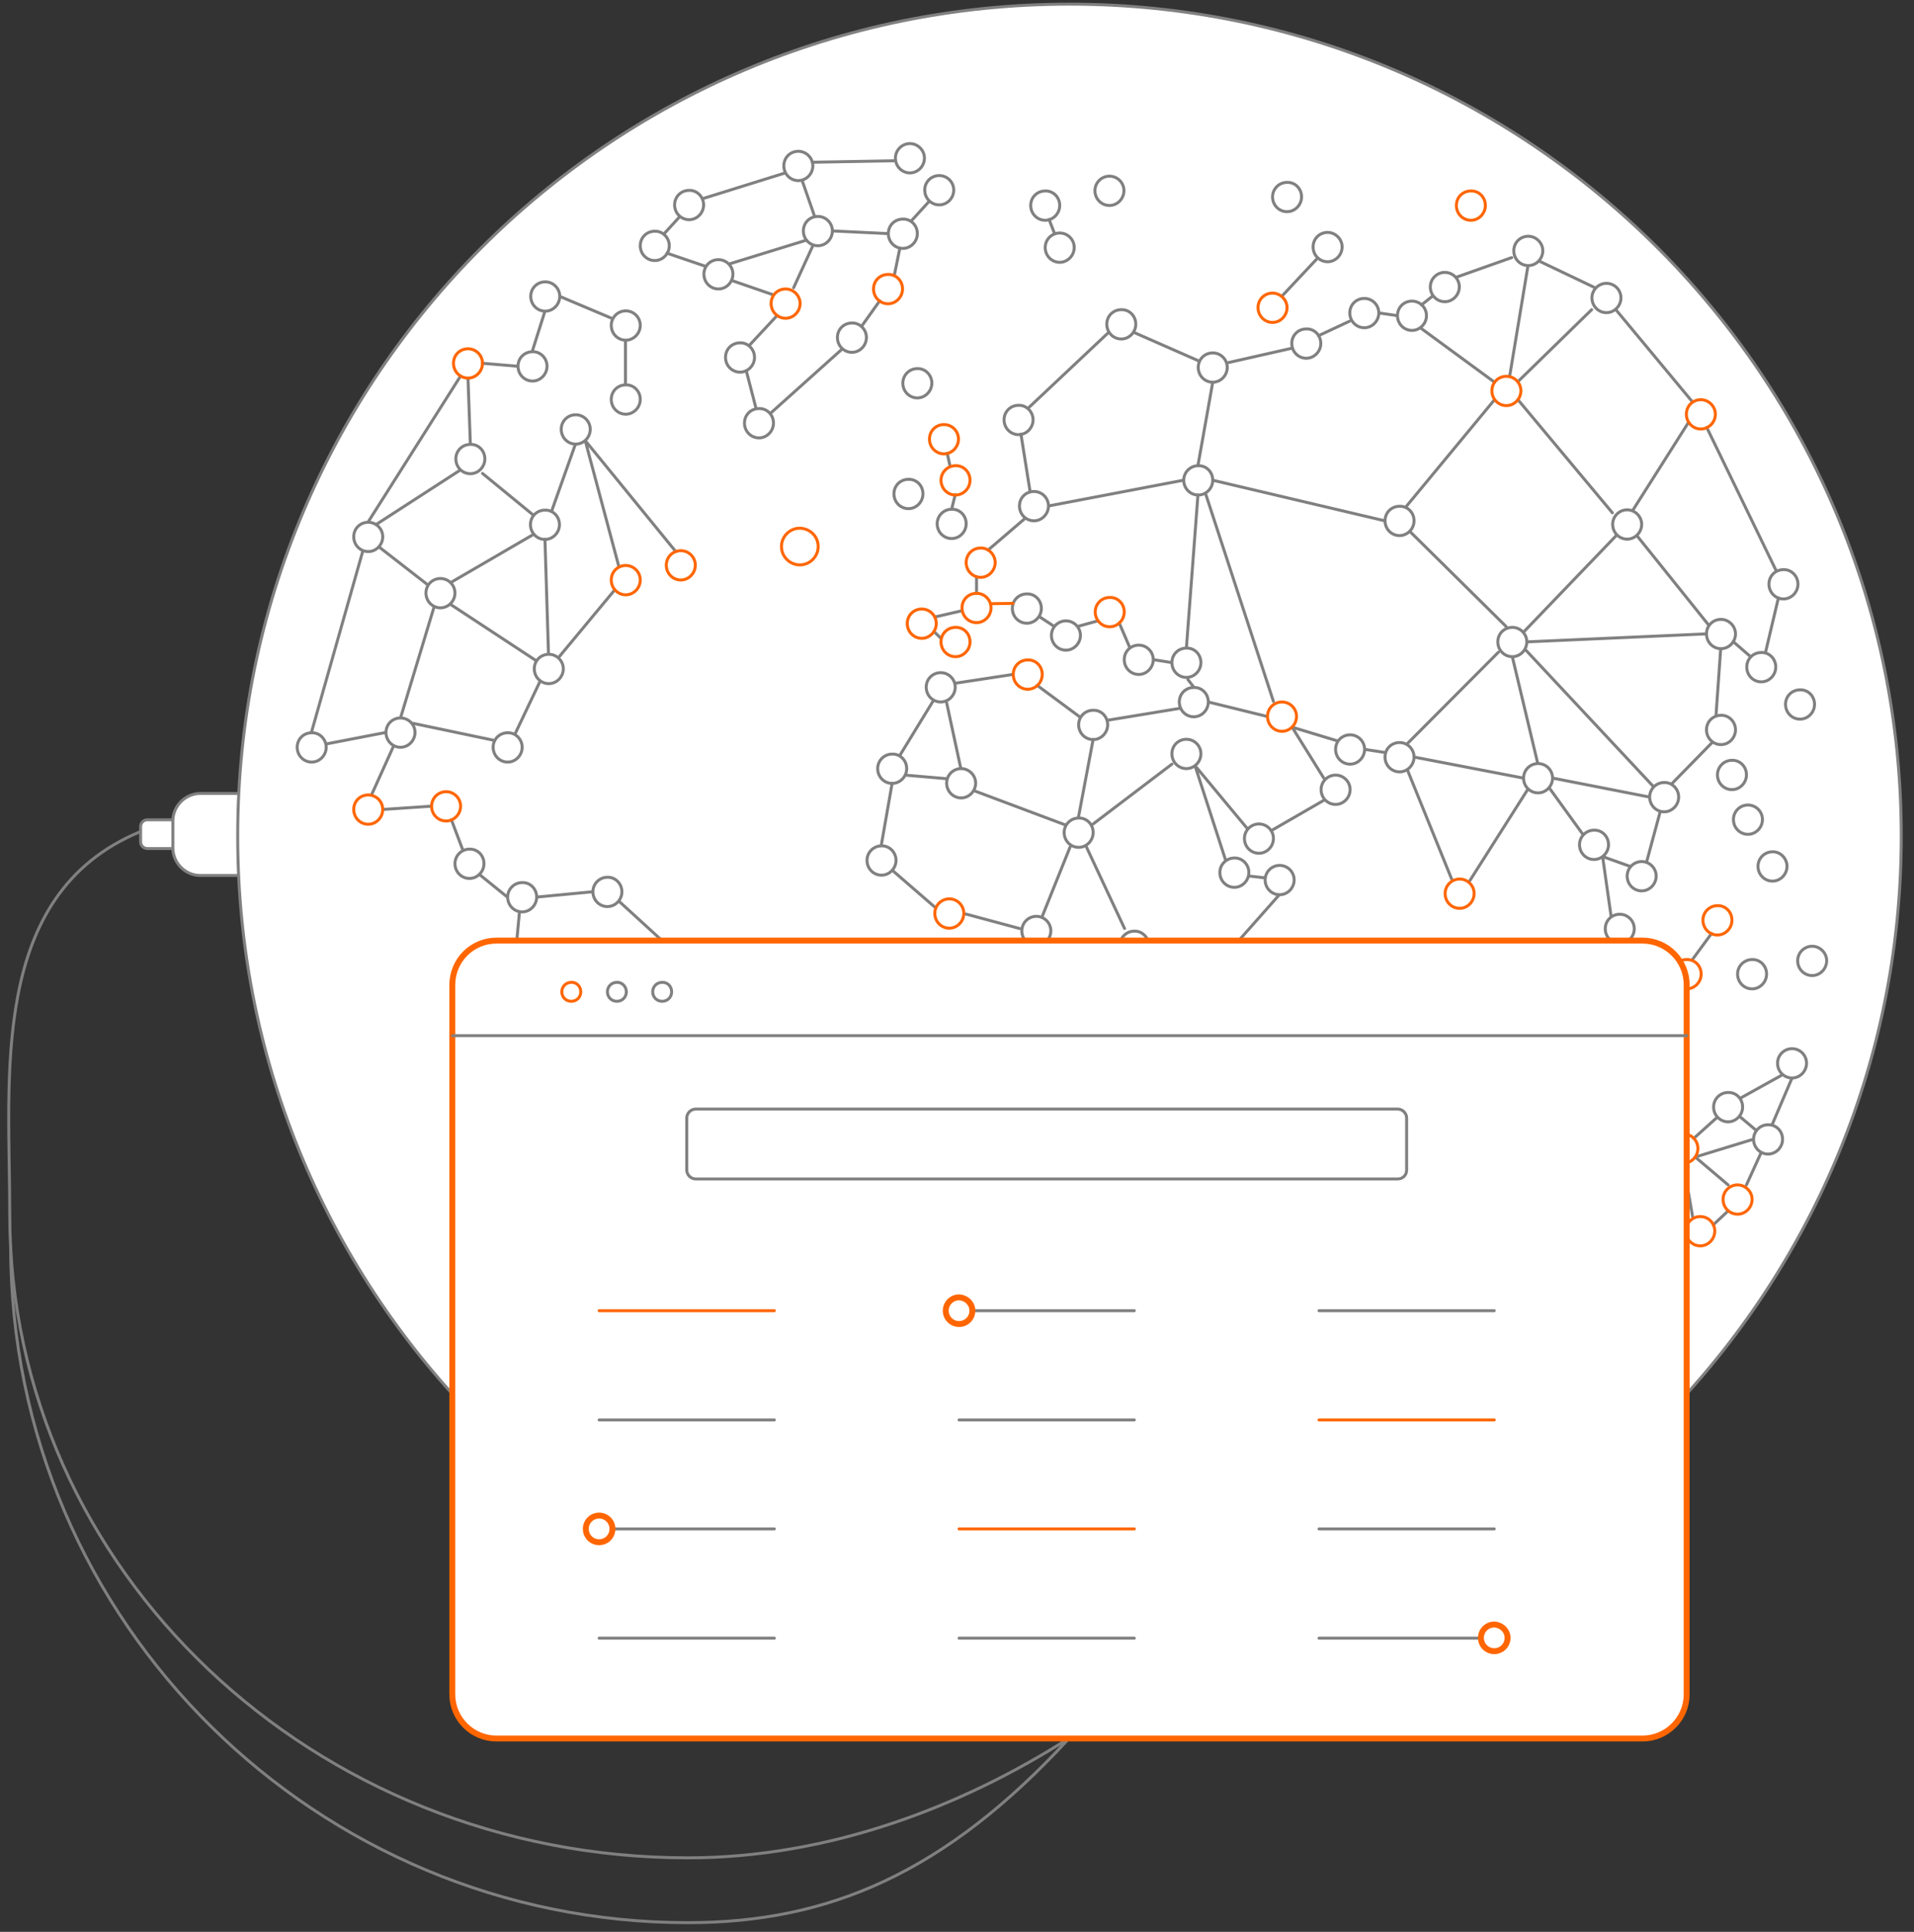 <svg version="1.1" id="Layer_1" xmlns="http://www.w3.org/2000/svg" x="0" y="0" viewBox="0 0 646.6 652.5" xml:space="preserve">
  <rect x="0" y="0" width="646.6" height="652.5" fill="#333333" stroke="none"/>
  <style>
    .dmanage0,.dmanage1,.dmanage3,.dmanage4,.dmanage6,.dmanage7{fill:none;stroke:gray;stroke-linecap:round;stroke-linejoin:round;stroke-miterlimit:10}.dmanage1,.dmanage3,.dmanage4,.dmanage6,.dmanage7{fill:#fff}.dmanage3,.dmanage4,.dmanage6,.dmanage7{fill:none;stroke:#FF6600}.dmanage4,.dmanage6,.dmanage7{fill:#fff}.dmanage6,.dmanage7{fill:none}.dmanage7{fill:#fff;stroke-width:2}
  </style>
  <path class="dmanage0" d="M361.3 587c-36.6 23.4-81.5 40.5-128.9 40.5-126.5 0-229.1-97.3-229.1-217.2 0-46.6-7.3-108.1 44.1-129.4"/>
  <path class="dmanage0" d="M361.3 587c-42 45.7-81.5 62.4-128.9 62.4-124.6 0-228.8-100.6-228.8-228.5"/>
  <path class="dmanage1" d="M58.4 286.6h-8.6c-1.3 0-2.3-1-2.3-2.3v-5.1c0-1.3 1-2.3 2.3-2.3h8.7"/>
  <path class="dmanage1" d="M80.7 295.7h-13c-5.1 0-9.3-4.2-9.3-9.3v-9.1c0-5.1 4.2-9.3 9.3-9.3h13"/>
  <path class="dmanage0" d="M295.6 31.7c-2.1 0-3.7-1.7-3.7-3.7s1.7-3.7 3.7-3.7c2.1 0 3.7 1.7 3.7 3.7s-1.7 3.7-3.7 3.7z"/>
  <path class="dmanage1" d="M642.3 282.4c0 155.2-125.8 281-281 281s-281-125.8-281-281 125.8-281 281-281 281 125.8 281 281z"/>
  <radialGradient id="SVGID_1_" cx="210.003" cy="201.55" r=".035" gradientUnits="userSpaceOnUse">
    <stop offset="0" stop-color="#27a8e0"/>
    <stop offset=".199" stop-color="#2aa9e0"/>
    <stop offset=".347" stop-color="#33ace0"/>
    <stop offset=".479" stop-color="#44b1e1"/>
    <stop offset=".601" stop-color="#5ab9e2"/>
    <stop offset=".717" stop-color="#78c2e3"/>
    <stop offset=".828" stop-color="#9ccee4"/>
    <stop offset=".932" stop-color="#c6dce5"/>
    <stop offset="1" stop-color="#e5e6e6"/>
  </radialGradient>
  <path d="M210 201.5c0 .1-.1.1 0 0z" fill="url(#SVGID_1_)"/>
  <path class="dmanage0" d="M384 412.9c0 2.7-2.2 5-4.9 5s-4.9-2.2-4.9-5c0-2.7 2.2-4.9 4.9-4.9 2.7-.1 4.9 2.1 4.9 4.9zM369.3 401.2c0 2.7-2.2 5-4.9 5s-4.9-2.2-4.9-5c0-2.7 2.2-4.9 4.9-4.9s4.9 2.2 4.9 4.9zM410.5 368.9c0 2.7-2.2 5-4.9 5s-4.9-2.2-4.9-5c0-2.7 2.2-4.9 4.9-4.9s4.9 2.2 4.9 4.9zM417 330c0 2.7-2.2 5-4.9 5s-4.9-2.2-4.9-5c0-2.7 2.2-4.9 4.9-4.9 2.7-.1 4.9 2.1 4.9 4.9zM437.2 297.2c0 2.7-2.2 5-4.9 5s-4.9-2.2-4.9-5c0-2.7 2.2-4.9 4.9-4.9s4.9 2.2 4.9 4.9zM421.9 294.7c0 2.7-2.2 5-4.9 5s-4.9-2.2-4.9-5c0-2.7 2.2-4.9 4.9-4.9 2.7-.1 4.9 2.2 4.9 4.9zM405.7 254.6c0 2.7-2.2 5-4.9 5s-4.9-2.2-4.9-5 2.2-4.9 4.9-4.9 4.9 2.2 4.9 4.9zM430.2 283.2c0 2.7-2.2 5-4.9 5s-4.9-2.2-4.9-5c0-2.7 2.2-4.9 4.9-4.9s4.9 2.2 4.9 4.9zM456.1 266.7c0 2.7-2.2 5-4.9 5s-4.9-2.2-4.9-5c0-2.7 2.2-4.9 4.9-4.9s4.9 2.2 4.9 4.9zM408.2 237.1c0 2.7-2.2 5-4.9 5s-4.9-2.2-4.9-5 2.2-4.9 4.9-4.9c2.7-.1 4.9 2.1 4.9 4.9zM405.7 223.8c0 2.7-2.2 5-4.9 5s-4.9-2.2-4.9-5 2.2-4.9 4.9-4.9c2.7-.1 4.9 2.1 4.9 4.9zM389.6 222.8c0 2.7-2.2 5-4.9 5s-4.9-2.2-4.9-5 2.2-4.9 4.9-4.9 4.9 2.2 4.9 4.9zM374.2 244.8c0 2.7-2.2 5-4.9 5s-4.9-2.2-4.9-5 2.2-4.9 4.9-4.9c2.7-.1 4.9 2.1 4.9 4.9zM322.7 232.1c0 2.7-2.2 5-4.9 5s-4.9-2.2-4.9-5 2.2-4.9 4.9-4.9 4.9 2.2 4.9 4.9zM351.8 205.5c0 2.7-2.2 5-4.9 5s-4.9-2.2-4.9-5 2.2-4.9 4.9-4.9c2.7-.1 4.9 2.1 4.9 4.9zM365 214.6c0 2.7-2.2 5-4.9 5s-4.9-2.2-4.9-5c0-2.7 2.2-4.9 4.9-4.9s4.9 2.2 4.9 4.9zM354.2 170.9c0 2.7-2.2 5-4.9 5s-4.9-2.2-4.9-5 2.2-4.9 4.9-4.9 4.9 2.2 4.9 4.9zM349 141.8c0 2.7-2.2 5-4.9 5s-4.9-2.2-4.9-5 2.2-4.9 4.9-4.9c2.6-.1 4.9 2.1 4.9 4.9zM383.7 109.5c0 2.7-2.2 5-4.9 5s-4.9-2.2-4.9-5 2.2-4.9 4.9-4.9c2.7-.1 4.9 2.1 4.9 4.9zM414.6 124.1c0 2.7-2.2 5-4.9 5s-4.9-2.2-4.9-5 2.2-4.9 4.9-4.9 4.9 2.2 4.9 4.9zM446.2 116c0 2.7-2.2 5-4.9 5s-4.9-2.2-4.9-5 2.2-4.9 4.9-4.9c2.7-.1 4.9 2.1 4.9 4.9zM465.8 105.7c0 2.7-2.2 5-4.9 5s-4.9-2.2-4.9-5 2.2-4.9 4.9-4.9 4.9 2.2 4.9 4.9zM493 96.9c0 2.7-2.2 5-4.9 5s-4.9-2.2-4.9-5c0-2.7 2.2-4.9 4.9-4.9s4.9 2.2 4.9 4.9zM481.9 106.6c0 2.7-2.2 5-4.9 5s-4.9-2.2-4.9-5 2.2-4.9 4.9-4.9 4.9 2.2 4.9 4.9zM521.2 84.7c0 2.7-2.2 5-4.9 5s-4.9-2.2-4.9-5 2.2-4.9 4.9-4.9c2.6 0 4.9 2.2 4.9 4.9zM547.6 100.6c0 2.7-2.2 5-4.9 5s-4.9-2.2-4.9-5c0-2.7 2.2-4.9 4.9-4.9s4.9 2.2 4.9 4.9zM607.4 197.3c0 2.7-2.2 5-4.9 5s-4.9-2.2-4.9-5 2.2-4.9 4.9-4.9c2.7-.1 4.9 2.2 4.9 4.9zM599.9 225.3c0 2.7-2.2 5-4.9 5s-4.9-2.2-4.9-5 2.2-4.9 4.9-4.9c2.7-.1 4.9 2.1 4.9 4.9zM586.3 214.1c0 2.7-2.2 5-4.9 5s-4.9-2.2-4.9-5 2.2-4.9 4.9-4.9c2.6 0 4.9 2.2 4.9 4.9zM586.3 246.5c0 2.7-2.2 5-4.9 5s-4.9-2.2-4.9-5 2.2-4.9 4.9-4.9c2.6-.1 4.9 2.1 4.9 4.9zM567.1 269.2c0 2.7-2.2 5-4.9 5s-4.9-2.2-4.9-5c0-2.7 2.2-4.9 4.9-4.9 2.7-.1 4.9 2.2 4.9 4.9zM559.5 295.9c0 2.7-2.2 5-4.9 5s-4.9-2.2-4.9-5c0-2.7 2.2-4.9 4.9-4.9s4.9 2.2 4.9 4.9zM543.4 285.3c0 2.7-2.2 5-4.9 5s-4.9-2.2-4.9-5c0-2.7 2.2-4.9 4.9-4.9 2.7-.1 4.9 2.1 4.9 4.9zM524.5 262.8c0 2.7-2.2 5-4.9 5s-4.9-2.2-4.9-5c0-2.7 2.2-4.9 4.9-4.9s4.9 2.2 4.9 4.9zM477.7 255.7c0 2.7-2.2 5-4.9 5s-4.9-2.2-4.9-5 2.2-4.9 4.9-4.9 4.9 2.2 4.9 4.9zM515.8 216.8c0 2.7-2.2 5-4.9 5s-4.9-2.2-4.9-5 2.2-4.9 4.9-4.9 4.9 2.2 4.9 4.9zM554.6 177.1c0 2.7-2.2 5-4.9 5s-4.9-2.2-4.9-5c0-2.7 2.2-4.9 4.9-4.9 2.6 0 4.9 2.2 4.9 4.9zM409.7 162.2c0 2.7-2.2 5-4.9 5s-4.9-2.2-4.9-5c0-2.7 2.2-4.9 4.9-4.9 2.7-.1 4.9 2.1 4.9 4.9zM477.7 175.9c0 2.7-2.2 5-4.9 5s-4.9-2.2-4.9-5 2.2-4.9 4.9-4.9c2.7-.1 4.9 2.1 4.9 4.9zM461 253.1c0 2.7-2.2 5-4.9 5s-4.9-2.2-4.9-5 2.2-4.9 4.9-4.9 4.9 2.2 4.9 4.9zM552.1 313.7c0 2.7-2.2 5-4.9 5s-4.9-2.2-4.9-5 2.2-4.9 4.9-4.9 4.9 2.2 4.9 4.9zM610.3 359.1c0 2.7-2.2 5-4.9 5s-4.9-2.2-4.9-5c0-2.7 2.2-4.9 4.9-4.9s4.9 2.2 4.9 4.9zM430.7 390.3c0 2.7-2.2 5-4.9 5s-4.9-2.2-4.9-5c0-2.7 2.2-4.9 4.9-4.9 2.6-.1 4.9 2.1 4.9 4.9zM435.2 362.3c0 2.7-2.2 5-4.9 5s-4.9-2.2-4.9-5c0-2.7 2.2-4.9 4.9-4.9s4.9 2.2 4.9 4.9zM603.7 292.6c0 2.7-2.2 5-4.9 5s-4.9-2.2-4.9-5c0-2.7 2.2-4.9 4.9-4.9 2.6-.1 4.9 2.2 4.9 4.9zM613 237.9c0 2.7-2.2 5-4.9 5s-4.9-2.2-4.9-5 2.2-4.9 4.9-4.9c2.7-.1 4.9 2.1 4.9 4.9zM617.1 324.5c0 2.7-2.2 5-4.9 5s-4.9-2.2-4.9-5c0-2.7 2.2-4.9 4.9-4.9 2.6 0 4.9 2.2 4.9 4.9zM596.8 329c0 2.7-2.2 5-4.9 5s-4.9-2.2-4.9-5c0-2.7 2.2-4.9 4.9-4.9 2.7-.1 4.9 2.1 4.9 4.9zM567.1 342.9c0 2.7-2.2 5-4.9 5s-4.9-2.2-4.9-5c0-2.7 2.2-4.9 4.9-4.9s4.9 2.2 4.9 4.9zM552.1 329.8c0 2.7-2.2 5-4.9 5s-4.9-2.2-4.9-5c0-2.7 2.2-4.9 4.9-4.9s4.9 2.2 4.9 4.9zM595.4 276.8c0 2.7-2.2 5-4.9 5s-4.9-2.2-4.9-5c0-2.7 2.2-4.9 4.9-4.9s4.9 2.2 4.9 4.9zM590 261.7c0 2.7-2.2 5-4.9 5s-4.9-2.2-4.9-5c0-2.7 2.2-4.9 4.9-4.9 2.7-.1 4.9 2.1 4.9 4.9zM588.7 373.9c0 2.7-2.2 5-4.9 5s-4.9-2.2-4.9-5c0-2.7 2.2-4.9 4.9-4.9 2.7-.1 4.9 2.1 4.9 4.9zM602.2 384.8c0 2.7-2.2 5-4.9 5s-4.9-2.2-4.9-5c0-2.7 2.2-4.9 4.9-4.9 2.7-.1 4.9 2.1 4.9 4.9zM326.4 176.9c0 2.7-2.2 5-4.9 5s-4.9-2.2-4.9-5c0-2.7 2.2-4.9 4.9-4.9 2.7-.1 4.9 2.1 4.9 4.9zM311.8 166.8c0 2.7-2.2 5-4.9 5s-4.9-2.2-4.9-5 2.2-4.9 4.9-4.9c2.7-.1 4.9 2.1 4.9 4.9zM306.3 259.6c0 2.7-2.2 5-4.9 5s-4.9-2.2-4.9-5c0-2.7 2.2-4.9 4.9-4.9 2.7-.1 4.9 2.1 4.9 4.9zM302.7 290.6c0 2.7-2.2 5-4.9 5s-4.9-2.2-4.9-5c0-2.7 2.2-4.9 4.9-4.9 2.6-.1 4.9 2.1 4.9 4.9zM329.6 264.5c0 2.7-2.2 5-4.9 5s-4.9-2.2-4.9-5c0-2.7 2.2-4.9 4.9-4.9 2.6 0 4.9 2.2 4.9 4.9zM369.3 281.2c0 2.7-2.2 5-4.9 5s-4.9-2.2-4.9-5c0-2.7 2.2-4.9 4.9-4.9 2.7-.1 4.9 2.1 4.9 4.9zM388.1 319.4c0 2.7-2.2 5-4.9 5s-4.9-2.2-4.9-5c0-2.7 2.2-4.9 4.9-4.9 2.6-.1 4.9 2.1 4.9 4.9zM385.7 367.5c0 2.7-2.2 5-4.9 5s-4.9-2.2-4.9-5c0-2.7 2.2-4.9 4.9-4.9s4.9 2.2 4.9 4.9zM359.9 371.3c0 2.7-2.2 5-4.9 5s-4.9-2.2-4.9-5c0-2.7 2.2-4.9 4.9-4.9s4.9 2.2 4.9 4.9zM363.3 352.6c0 2.7-2.2 5-4.9 5s-4.9-2.2-4.9-5c0-2.7 2.2-4.9 4.9-4.9 2.6-.1 4.9 2.1 4.9 4.9zM355 314.4c0 2.7-2.2 5-4.9 5s-4.9-2.2-4.9-5c0-2.7 2.2-4.9 4.9-4.9s4.9 2.2 4.9 4.9zM314.8 129.4c0 2.7-2.2 5-4.9 5s-4.9-2.2-4.9-5c0-2.7 2.2-4.9 4.9-4.9 2.7-.1 4.9 2.2 4.9 4.9zM362.9 83.6c0 2.7-2.2 5-4.9 5s-4.9-2.2-4.9-5c0-2.7 2.2-4.9 4.9-4.9s4.9 2.2 4.9 4.9zM358 69.4c0 2.7-2.2 5-4.9 5s-4.9-2.2-4.9-5 2.2-4.9 4.9-4.9c2.7-.1 4.9 2.1 4.9 4.9zM379.7 64.4c0 2.7-2.2 5-4.9 5s-4.9-2.2-4.9-5c0-2.7 2.2-4.9 4.9-4.9s4.9 2.2 4.9 4.9zM439.7 66.5c0 2.7-2.2 5-4.9 5s-4.9-2.2-4.9-5c0-2.7 2.2-4.9 4.9-4.9 2.7-.1 4.9 2.1 4.9 4.9zM453.4 83.4c0 2.7-2.2 5-4.9 5s-4.9-2.2-4.9-5 2.2-4.9 4.9-4.9c2.6 0 4.9 2.2 4.9 4.9zM354.4 74.1l1.9 4.9M433 100.1l12.1-12.9M261.3 142.9c0 2.7-2.2 5-4.9 5s-4.9-2.2-4.9-5 2.2-4.9 4.9-4.9c2.7-.1 4.9 2.1 4.9 4.9zM231.9 425.2c0 2.7-2.2 5-4.9 5s-4.9-2.2-4.9-5c0-2.7 2.2-4.9 4.9-4.9s4.9 2.2 4.9 4.9zM198.9 411.6c0 2.7-2.2 5-4.9 5s-4.9-2.2-4.9-5c0-2.7 2.2-4.9 4.9-4.9 2.7-.1 4.9 2.1 4.9 4.9zM220.7 397.4c0 2.7-2.2 5-4.9 5s-4.9-2.2-4.9-5c0-2.7 2.2-4.9 4.9-4.9s4.9 2.2 4.9 4.9zM239.8 327.3c0 2.7-2.2 5-4.9 5s-4.9-2.2-4.9-5c0-2.7 2.2-4.9 4.9-4.9 2.7-.1 4.9 2.1 4.9 4.9zM210.1 301.2c0 2.7-2.2 5-4.9 5s-4.9-2.2-4.9-5c0-2.7 2.2-4.9 4.9-4.9 2.7-.1 4.9 2.2 4.9 4.9zM181.3 303c0 2.7-2.2 5-4.9 5s-4.9-2.2-4.9-5c0-2.7 2.2-4.9 4.9-4.9 2.7-.1 4.9 2.1 4.9 4.9zM163.5 291.7c0 2.7-2.2 5-4.9 5s-4.9-2.2-4.9-5c0-2.7 2.2-4.9 4.9-4.9 2.7-.1 4.9 2.1 4.9 4.9zM110.2 252.4c0 2.7-2.2 5-4.9 5s-4.9-2.2-4.9-5 2.2-4.9 4.9-4.9c2.7-.1 4.9 2.2 4.9 4.9zM140.2 247.4c0 2.7-2.2 5-4.9 5s-4.9-2.2-4.9-5 2.2-4.9 4.9-4.9 4.9 2.2 4.9 4.9zM176.4 252.4c0 2.7-2.2 5-4.9 5s-4.9-2.2-4.9-5 2.2-4.9 4.9-4.9c2.7-.1 4.9 2.2 4.9 4.9zM190.3 225.9c0 2.7-2.2 5-4.9 5s-4.9-2.2-4.9-5 2.2-4.9 4.9-4.9 4.9 2.2 4.9 4.9zM199.4 145c0 2.7-2.2 5-4.9 5s-4.9-2.2-4.9-5 2.2-4.9 4.9-4.9 4.9 2.2 4.9 4.9zM189 177.2c0 2.7-2.2 5-4.9 5s-4.9-2.2-4.9-5 2.2-4.9 4.9-4.9c2.7-.1 4.9 2.1 4.9 4.9zM163.8 155c0 2.7-2.2 5-4.9 5s-4.9-2.2-4.9-5 2.2-4.9 4.9-4.9c2.7-.1 4.9 2.1 4.9 4.9zM189.1 100.1c0 2.7-2.2 5-4.9 5s-4.9-2.2-4.9-5 2.2-4.9 4.9-4.9 4.9 2.2 4.9 4.9zM184.8 123.7c0 2.7-2.2 5-4.9 5s-4.9-2.2-4.9-5 2.2-4.9 4.9-4.9c2.6-.1 4.9 2.1 4.9 4.9zM216.3 109.9c0 2.7-2.2 5-4.9 5s-4.9-2.2-4.9-5c0-2.7 2.2-4.9 4.9-4.9s4.9 2.2 4.9 4.9zM216.3 134.9c0 2.7-2.2 5-4.9 5s-4.9-2.2-4.9-5 2.2-4.9 4.9-4.9c2.7-.1 4.9 2.1 4.9 4.9zM129.3 181.3c0 2.7-2.2 5-4.9 5s-4.9-2.2-4.9-5 2.2-4.9 4.9-4.9 4.9 2.2 4.9 4.9zM153.7 200.3c0 2.7-2.2 5-4.9 5s-4.9-2.2-4.9-5 2.2-4.9 4.9-4.9 4.9 2.2 4.9 4.9zM203.8 329.3c0 2.7-2.2 5-4.9 5s-4.9-2.2-4.9-5c0-2.7 2.2-4.9 4.9-4.9 2.7-.1 4.9 2.2 4.9 4.9zM234.8 358.1c0 2.7-2.2 5-4.9 5s-4.9-2.2-4.9-5c0-2.7 2.2-4.9 4.9-4.9 2.7-.1 4.9 2.1 4.9 4.9zM254.9 120.7c0 2.7-2.2 5-4.9 5s-4.9-2.2-4.9-5 2.2-4.9 4.9-4.9c2.7-.1 4.9 2.2 4.9 4.9zM292.7 114c0 2.7-2.2 5-4.9 5s-4.9-2.2-4.9-5 2.2-4.9 4.9-4.9c2.6-.1 4.9 2.1 4.9 4.9zM309.9 78.9c0 2.7-2.2 5-4.9 5s-4.9-2.2-4.9-5 2.2-4.9 4.9-4.9c2.7-.1 4.9 2.1 4.9 4.9zM322.2 64.2c0 2.7-2.2 5-4.9 5s-4.9-2.2-4.9-5 2.2-4.9 4.9-4.9 4.9 2.2 4.9 4.9zM312.3 53.4c0 2.7-2.2 5-4.9 5s-4.9-2.2-4.9-5c0-2.7 2.2-4.9 4.9-4.9 2.6 0 4.9 2.2 4.9 4.9zM274.6 56c0 2.7-2.2 5-4.9 5s-4.9-2.2-4.9-5 2.2-4.9 4.9-4.9c2.6 0 4.9 2.2 4.9 4.9zM237.7 69.2c0 2.7-2.2 5-4.9 5s-4.9-2.2-4.9-5 2.2-4.9 4.9-4.9c2.6-.1 4.9 2.1 4.9 4.9zM226.1 83c0 2.7-2.2 5-4.9 5s-4.9-2.2-4.9-5 2.2-4.9 4.9-4.9c2.6-.1 4.9 2.1 4.9 4.9zM247.6 92.6c0 2.7-2.2 5-4.9 5s-4.9-2.2-4.9-5 2.2-4.9 4.9-4.9 4.9 2.2 4.9 4.9zM281.2 78c0 2.7-2.2 5-4.9 5s-4.9-2.2-4.9-5 2.2-4.9 4.9-4.9 4.9 2.2 4.9 4.9zM255.4 137.9l-3.3-12.7M253 116.8l9.5-10.2M261.3 99.6l-14.2-4.9M260.4 139.5l24.2-21.7M291 110.3l6.2-8.7M302.1 93.1l1.9-9.3M300 78.9l-18.8-.9M307.7 74.8l6.3-6.9M302.5 54.3l-28.1.5M271 61l4.2 12.1M265.3 58.4L237.7 67M229.7 73.1l-5.3 5.8M238.5 90l-13.2-4.5M272.5 81.1l-26.3 8.1M274.6 83l-6.5 14.2M204.5 474.5l-12.1-24.7M194.3 442.3l27.7-17.1M222 425.2l-24.3-10.5M196.8 407.5l15.3-6.7M212.8 393.4L192 369.6M220.7 395.4l27.5-9.5M248.2 385.9L233 362.7M233.9 355.2l26.1-11.1M260.6 339.2l-21.2-9.3M190.3 361l5.8-27.6M196.1 333.4l-17.9 2.4M173.5 329.3l2-21.4M181.3 303l18.9-1.8M209 304.3l21.9 20M202.4 332.7l23.1 23M171.4 303l-9.5-7.7M156.2 286.7l-3.7-9.8M145.7 272.3l-16.4 1.1M125.5 268.5l7.5-16.6M130.3 247.4l-20.2 3.9M105.2 247.4l17.4-61.4M127 177.2l28.6-18.5M163 159.9l17.2 14.1M186.3 172.8l8.1-22.8M197.7 148.8l30.6 37.5M209.1 191.5l-11.4-42.7M184.1 182.1l1.2 38.9M182.5 230l-8.6 18.1M139 244.2l28.1 5.9M128 184.7l16.6 12.9M152.2 196.8l28.2-16.4M152 204l29.2 19.2M146.7 204.8l-11.4 37.7M158.9 150l-.8-22.3M163 122.7l11.9 1M179.8 118.7l4.3-13.6M189.1 100.1l17.3 7.3M211.3 114.9v15M368.1 404.4l6.9 5.7M383.1 407.9l5-9.2M388.1 390.1l-7.4-17.6M393.9 388.8l9.4-14.9M364.3 396.3l-9.3-20M355 366.4l3.3-8.9M363.3 355.1l12.5 8.9M358.3 347.6l22.4-23.9M350 319.4l8.3 28.2M388.1 321.9l19 8.1M383.1 363.2l28.9-28.3M405.5 364l6.5-29.1M412 325l20.2-22.8M422.1 295.9l5.2.6M414.1 290.7l-10.4-32.1M421.5 280l-17.8-21.4M429.4 280.6l18.2-10.5M447.2 262.8l-10.7-17.2M452 250.3l-15.5-4.7M461 253.1l7.1 1.1M475.4 259.9l15 37M496.2 298l20-31.5M523.3 266l11.5 15.9M541.4 289.3l2.9 20.4M550.9 292.7l-9.5-3.4M556.3 291l4.6-17M564.6 264.9l14-14.3M579.7 241.8l1.6-22.7M585.5 216.7l5.9 5.1M596.4 220.5l4.4-18.6M600.1 192.9l-23.5-48.5M571.8 135.8l-26-31.3M539.1 97.3l-19.3-9.2M516.2 89.7l-6.2 37.4M510.7 87l-18.9 6.7M484.1 99.9l-3.9 3.1M479.8 110.7l25.1 18.4M472 106.6l-6.2-.9M455.9 108.5l-10.5 4.9M436.5 117.6l-22.1 5M405.2 122l-22.3-9.8M374.6 112.2L347.2 138M344.9 146.6l3.1 19.5M320 153.1l.9 4.1M322.7 167.1l-1.2 4.8M333.8 185.8l12.6-10.8M329.9 194.8v5.6M324.9 206.3l-9.1 2.1M315.5 213.3l2.4 2.3M351 208.2l5.2 3.4M364 211.6l6.9-1.9M378.1 210.4l3.6 8.4M389.6 222.8l6.3 1M401.3 229.5l2 2.6M398.9 239.2l-24.9 4.1M365 242.3l-14.6-10.8M342.2 227.8l-19.7 3M315.4 236.5l-11.5 18.8M319.7 236.9l4.9 22.7M328.9 267l31.2 11.7M369.3 249.7l-5 26.5M395.9 258.1l-26.6 20.2M366.8 285.6l13.1 28M361.5 286.1l-9.4 23.4M344.4 313.6l-18.2-4.9M315.7 306.3l-14.3-12.4M297.7 285.6l3.7-21.1M305.8 261.8l13.9 1.2M354.2 170.9l45.6-8.7M409.7 129.1l-5 28.1M409.7 162.2l58.1 13.7M404.7 167.1l-3.9 51.7M476.2 179.4l32.6 32.2M514.6 213.6l31.5-32.8M552.9 180.8l24.4 30.4M570.4 142.7l-18.7 29.5M537.7 104.6l-24.6 24M512.8 135l31.9 38.2M504.9 135l-29.7 35.9M475.2 251.4l31-31.1M510.9 221.8l8.6 36.1M515.2 219.3l43.4 46.4M477.7 255.7l36.9 7.1M524.5 262.8l32.7 6.4M515.8 216.8l60.6-2.7M430.2 236.9l-23-70.4M408.2 237.1l19.9 4.9M571.8 410.9l-3.1-18M572.2 384.5l8-7.2M587.8 371l14.4-8M605.4 364.1l-6.7 15.7M595 389.2l-5 11M578.8 413.7l5-4.7M583.8 400.2l-11.1-9.4M592.3 384.8l-19.6 6M593.3 381.8l-5.7-4.8M571.6 324.3l6.6-9M430.2 367.2l-4.5 18.1M209 474.8l15.9-45M190.3 440.4l2.4-24M193.9 406.6l-1.9-37M229.9 421.3l20.1-29M254.5 383.2l10.5-36.8M175.6 339.2l10.5 22.5M188.6 222.2l19.1-23M124.3 176.4l31.3-49.4"/>
  <path id="svg-concept" class="dmanage3" d="M269.9 341.4c0 2.7-2.2 5-4.9 5s-4.9-2.2-4.9-5c0-2.7 2.2-4.9 4.9-4.9s4.9 2.2 4.9 4.9zM257.6 388.1c0 2.7-2.2 5-4.9 5s-4.9-2.2-4.9-5c0-2.7 2.2-4.9 4.9-4.9s4.9 2.2 4.9 4.9zM211.5 479c0 2.7-2.2 5-4.9 5s-4.9-2.2-4.9-5c0-2.7 2.2-4.9 4.9-4.9 2.6 0 4.9 2.2 4.9 4.9zM195.3 445.3c0 2.7-2.2 5-4.9 5s-4.9-2.2-4.9-5c0-2.7 2.2-4.9 4.9-4.9s4.9 2.2 4.9 4.9zM178.4 334.2c0 2.7-2.2 5-4.9 5s-4.9-2.2-4.9-5c0-2.7 2.2-4.9 4.9-4.9s4.9 2.2 4.9 4.9zM193.9 365.7c0 2.7-2.2 5-4.9 5s-4.9-2.2-4.9-5c0-2.7 2.2-4.9 4.9-4.9s4.9 2.2 4.9 4.9zM234.9 190.9c0 2.7-2.2 5-4.9 5s-4.9-2.2-4.9-5 2.2-4.9 4.9-4.9 4.9 2.2 4.9 4.9zM163 122.7c0 2.7-2.2 5-4.9 5s-4.9-2.2-4.9-5 2.2-4.9 4.9-4.9 4.9 2.2 4.9 4.9zM216.3 195.9c0 2.7-2.2 5-4.9 5s-4.9-2.2-4.9-5 2.2-4.9 4.9-4.9 4.9 2.2 4.9 4.9zM155.6 272.3c0 2.7-2.2 5-4.9 5s-4.9-2.2-4.9-5c0-2.7 2.2-4.9 4.9-4.9s4.9 2.2 4.9 4.9zM129.3 273.4c0 2.7-2.2 5-4.9 5s-4.9-2.2-4.9-5 2.2-4.9 4.9-4.9 4.9 2.2 4.9 4.9zM304.9 97.6c0 2.7-2.2 5-4.9 5s-4.9-2.2-4.9-5 2.2-4.9 4.9-4.9c2.7-.1 4.9 2.1 4.9 4.9zM270.3 102.5c0 2.7-2.2 5-4.9 5s-4.9-2.2-4.9-5 2.2-4.9 4.9-4.9c2.6 0 4.9 2.2 4.9 4.9zM396.3 393.7c0 2.7-2.2 5-4.9 5s-4.9-2.2-4.9-5c0-2.7 2.2-4.9 4.9-4.9s4.9 2.2 4.9 4.9zM352.1 227.8c0 2.7-2.2 5-4.9 5s-4.9-2.2-4.9-5 2.2-4.9 4.9-4.9c2.7-.1 4.9 2.1 4.9 4.9zM325.6 308.5c0 2.7-2.2 5-4.9 5s-4.9-2.2-4.9-5c0-2.7 2.2-4.9 4.9-4.9s4.9 2.2 4.9 4.9zM316.3 210.6c0 2.7-2.2 5-4.9 5s-4.9-2.2-4.9-5 2.2-4.9 4.9-4.9 4.9 2.2 4.9 4.9zM327.7 216.8c0 2.7-2.2 5-4.9 5s-4.9-2.2-4.9-5 2.2-4.9 4.9-4.9c2.7-.1 4.9 2.1 4.9 4.9zM334.8 205.3c0 2.7-2.2 5-4.9 5s-4.9-2.2-4.9-5 2.2-4.9 4.9-4.9 4.9 2.2 4.9 4.9zM336.2 190c0 2.7-2.2 5-4.9 5s-4.9-2.2-4.9-5 2.2-4.9 4.9-4.9c2.6-.1 4.9 2.2 4.9 4.9zM334.6 203.9l7.6-.1M579.3 415.8c0 2.7-2.2 5-4.9 5s-4.9-2.2-4.9-5c0-2.7 2.2-4.9 4.9-4.9s4.9 2.2 4.9 4.9zM591.9 405.1c0 2.7-2.2 5-4.9 5s-4.9-2.2-4.9-5c0-2.7 2.2-4.9 4.9-4.9 2.6 0 4.9 2.2 4.9 4.9zM573.6 387.9c0 2.7-2.2 5-4.9 5s-4.9-2.2-4.9-5c0-2.7 2.2-4.9 4.9-4.9s4.9 2.2 4.9 4.9zM379.8 206.7c0 2.7-2.2 5-4.9 5s-4.9-2.2-4.9-5 2.2-4.9 4.9-4.9c2.7-.1 4.9 2.1 4.9 4.9zM498 301.8c0 2.7-2.2 5-4.9 5s-4.9-2.2-4.9-5c0-2.7 2.2-4.9 4.9-4.9s4.9 2.2 4.9 4.9zM438 242c0 2.7-2.2 5-4.9 5s-4.9-2.2-4.9-5 2.2-4.9 4.9-4.9 4.9 2.2 4.9 4.9zM574.7 329c0 2.7-2.2 5-4.9 5s-4.9-2.2-4.9-5c0-2.7 2.2-4.9 4.9-4.9 2.7-.1 4.9 2.1 4.9 4.9zM585.1 310.8c0 2.7-2.2 5-4.9 5s-4.9-2.2-4.9-5c0-2.7 2.2-4.9 4.9-4.9 2.7-.1 4.9 2.1 4.9 4.9zM327.7 162.2c0 2.7-2.2 5-4.9 5s-4.9-2.2-4.9-5c0-2.7 2.2-4.9 4.9-4.9 2.7-.1 4.9 2.1 4.9 4.9zM323.8 148.3c0 2.7-2.2 5-4.9 5s-4.9-2.2-4.9-5 2.2-4.9 4.9-4.9 4.9 2.2 4.9 4.9zM579.5 139.9c0 2.7-2.2 5-4.9 5s-4.9-2.2-4.9-5 2.2-4.9 4.9-4.9c2.6 0 4.9 2.2 4.9 4.9zM513.8 132c0 2.7-2.2 5-4.9 5s-4.9-2.2-4.9-5 2.2-4.9 4.9-4.9 4.9 2.2 4.9 4.9zM434.8 103.9c0 2.7-2.2 5-4.9 5s-4.9-2.2-4.9-5 2.2-4.9 4.9-4.9c2.6 0 4.9 2.2 4.9 4.9zM501.8 69.4c0 2.7-2.2 5-4.9 5s-4.9-2.2-4.9-5 2.2-4.9 4.9-4.9c2.7-.1 4.9 2.1 4.9 4.9z"/>
  <path id="svg-concept" class="dmanage4" d="M276.4 184.6c0 3.4-2.8 6.2-6.2 6.2-3.4 0-6.2-2.8-6.2-6.2s2.8-6.2 6.2-6.2c3.5.1 6.2 2.8 6.2 6.2z"/>
  <g>
    <path id="svg-concept" d="M167.7 317.7h387.2c8.2 0 14.9 6.7 14.9 14.9v239.7c0 8.2-6.7 14.9-14.9 14.9H167.7c-8.2 0-14.9-6.7-14.9-14.9V332.5c.1-8.2 6.7-14.8 14.9-14.8z" fill="#fff" stroke="#FF6600" stroke-width="2" stroke-linecap="round" stroke-linejoin="round" stroke-miterlimit="10"/>
    <path id="svg-concept" class="dmanage6" d="M202.4 442.7h59.2"/>
    <path class="dmanage0" d="M445.6 442.7h59.2M324 442.7h59.2M202.4 479.6h59.2"/>
    <path id="svg-concept" class="dmanage6" d="M445.6 479.6h59.2"/>
    <path class="dmanage0" d="M324 479.6h59.2M202.4 516.4h59.2M445.6 516.4h59.2"/>
    <path id="svg-concept" class="dmanage6" d="M324 516.4h59.2"/>
    <path class="dmanage0" d="M202.4 553.3h59.2M445.6 553.3h59.2M324 553.3h59.2M472.2 398.2H235c-1.6 0-3-1.4-3-3v-17.6c0-1.6 1.4-3 3-3h237.2c1.6 0 3 1.4 3 3v17.6c0 1.7-1.3 3-3 3z"/>
    <path id="svg-concept" class="dmanage4" d="M196.2 335c0 1.8-1.4 3.2-3.2 3.2-1.8 0-3.2-1.4-3.2-3.2s1.4-3.2 3.2-3.2c1.8-.1 3.2 1.4 3.2 3.2z"/>
    <path class="dmanage0" d="M211.6 335c0 1.8-1.4 3.2-3.2 3.2-1.8 0-3.2-1.4-3.2-3.2s1.4-3.2 3.2-3.2c1.7-.1 3.2 1.4 3.2 3.2zM226.9 335c0 1.8-1.4 3.2-3.2 3.2-1.8 0-3.2-1.4-3.2-3.2s1.4-3.2 3.2-3.2c1.8-.1 3.2 1.4 3.2 3.2zM152.9 349.8h416.9"/>
  </g>
  <g>
    <path id="svg-concept" class="dmanage7" d="M328.5 442.7c0 2.5-2 4.5-4.5 4.5s-4.5-2-4.5-4.5 2-4.5 4.5-4.5c2.5.1 4.5 2.1 4.5 4.5z"/>
    <animateMotion path="M55, 0 0 0 0 0 55 0" begin="0s" dur="2s" repeatCount="indefinite"/>
  </g>
  <g>
    <path id="svg-concept" class="dmanage7" d="M206.9 516.4c0 2.5-2 4.5-4.5 4.5s-4.5-2-4.5-4.5 2-4.5 4.5-4.5 4.5 2 4.5 4.5z"/>
    <animateMotion path="M55, 0 0 0 0 0 55 0" begin="1s" dur="3s" repeatCount="indefinite"/>
  </g>
  <g>
    <path id="svg-concept" class="dmanage7" d="M509.3 553.2c0 2.5-2 4.5-4.5 4.5s-4.5-2-4.5-4.5 2-4.5 4.5-4.5c2.5.1 4.5 2.1 4.5 4.5z"/>
    <animateMotion path="M0, 0 -55 0 0 0 0 0" begin="2s" dur="2s" repeatCount="indefinite"/>
  </g>
</svg>
